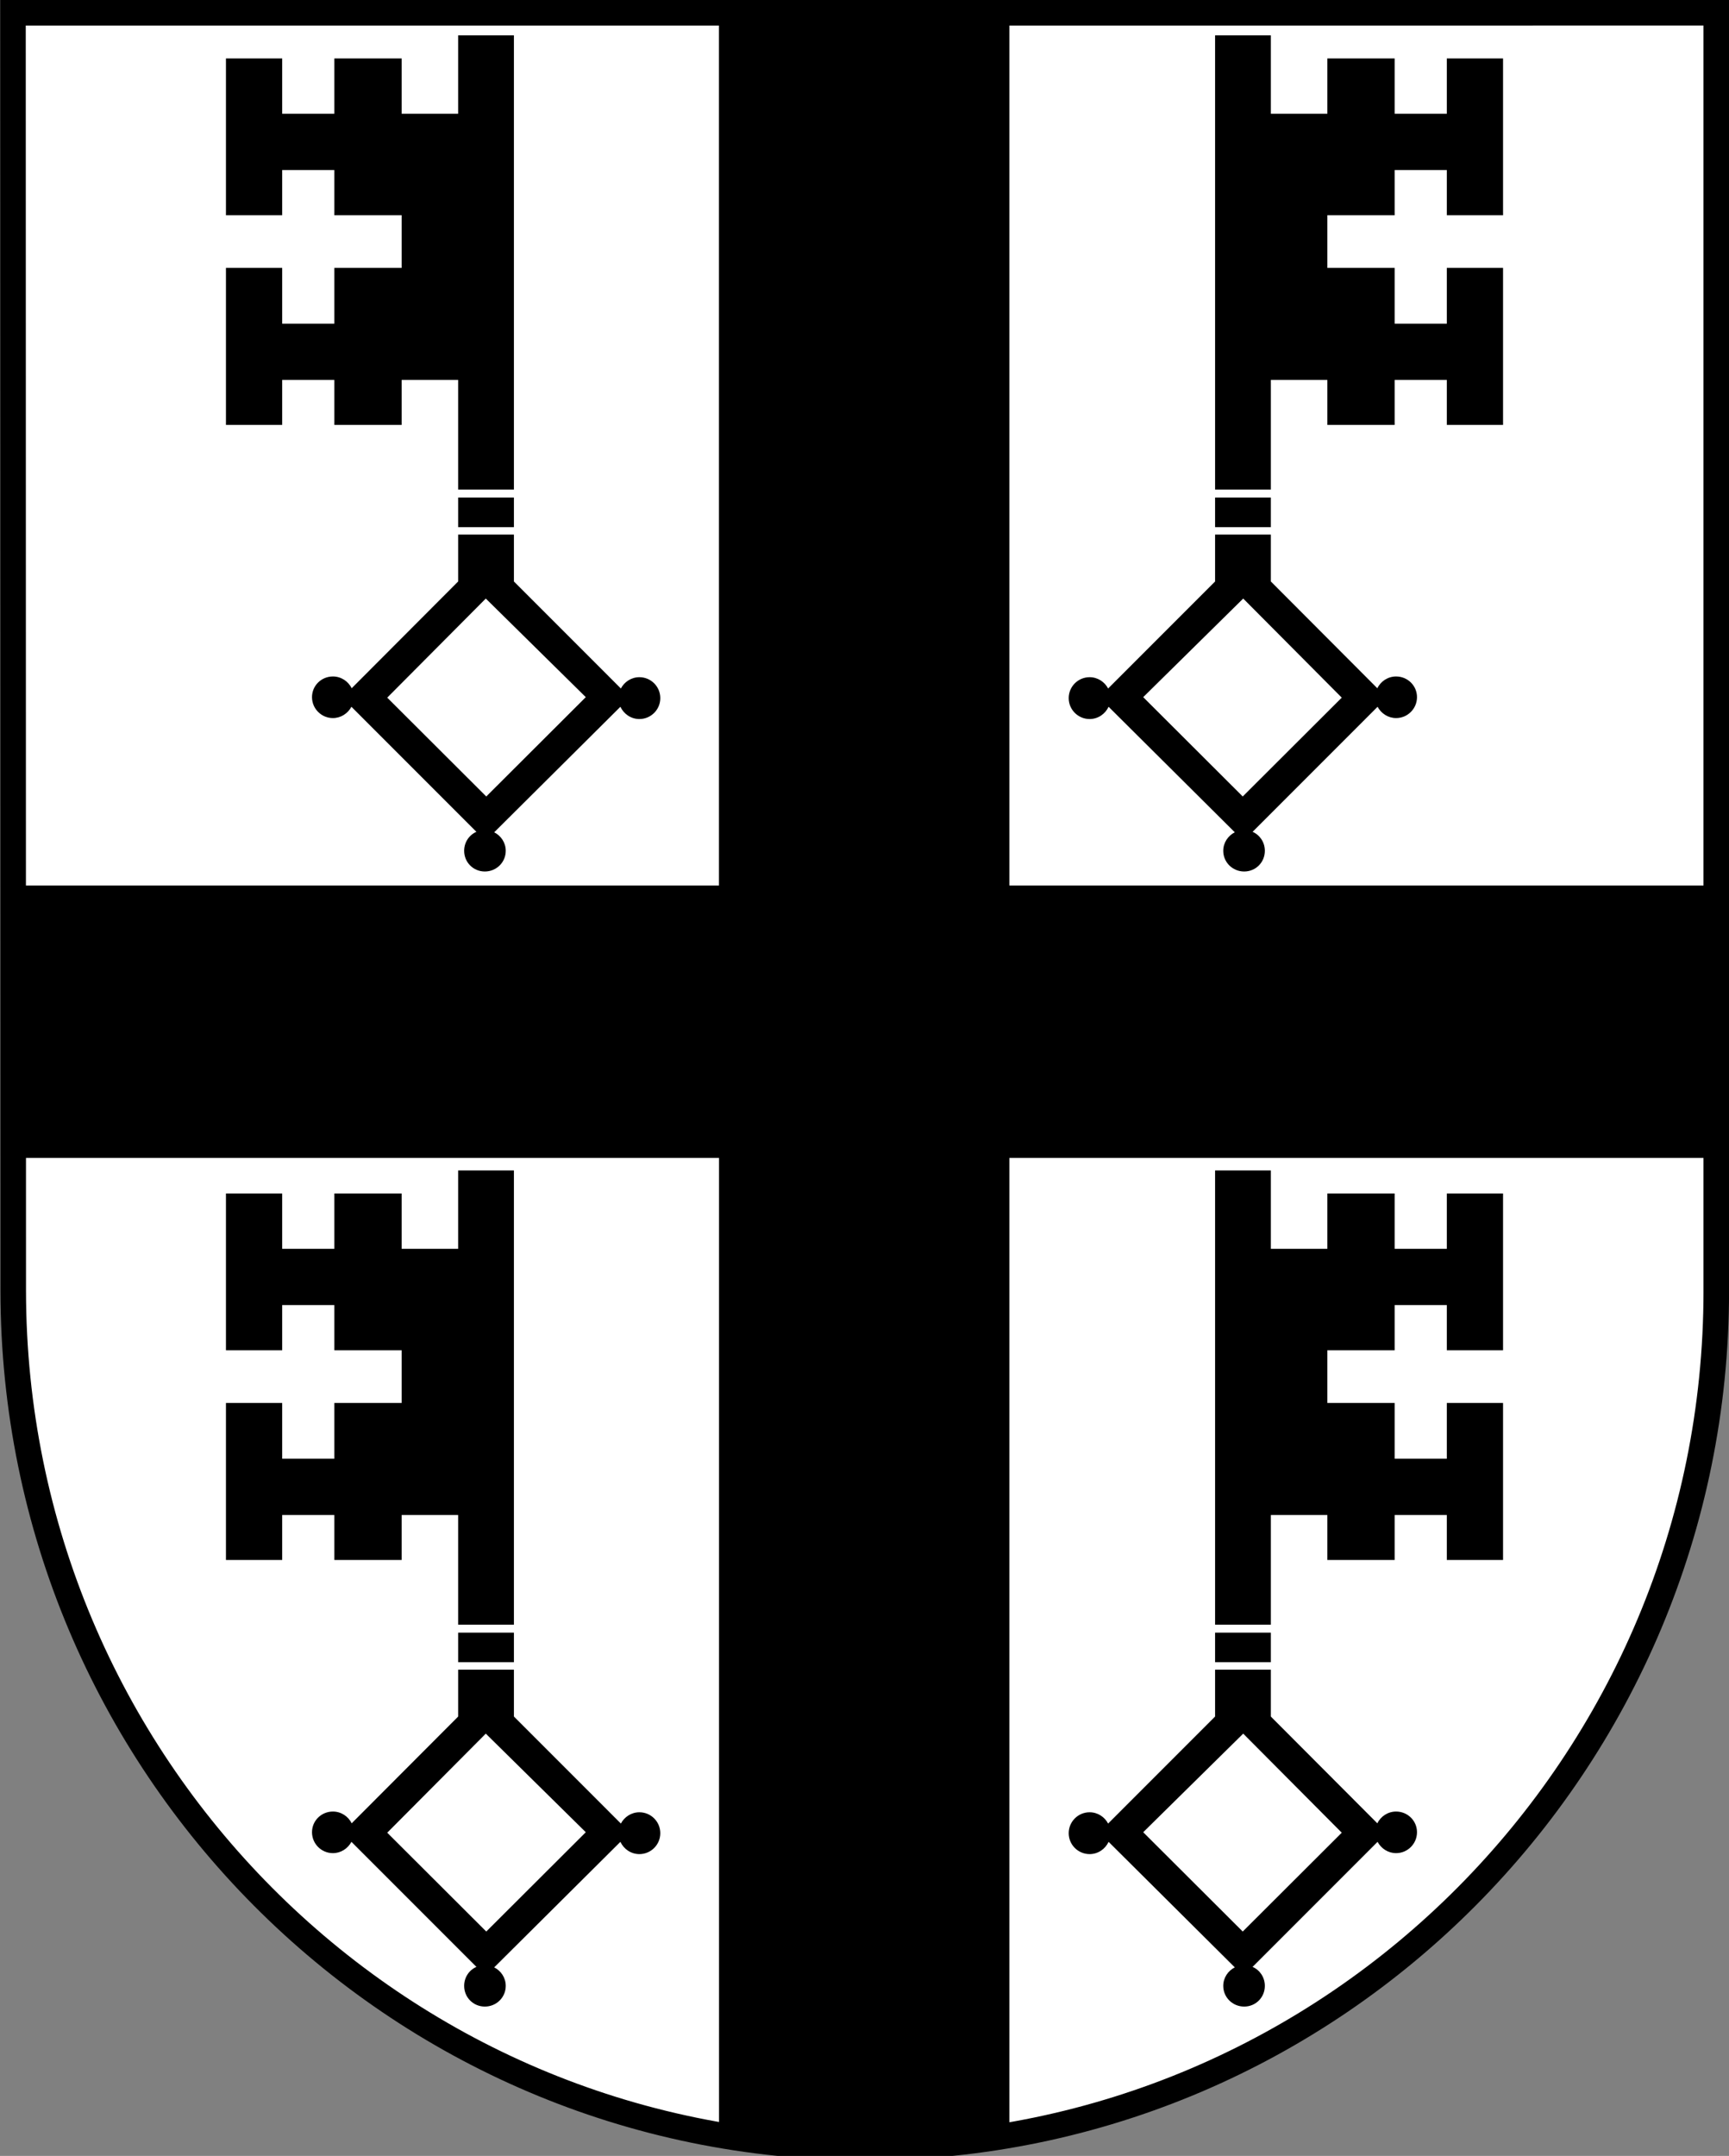 <?xml version="1.0"?>
<svg xmlns="http://www.w3.org/2000/svg" height="896.5" width="719.3" xmlns:xlink="http://www.w3.org/1999/xlink">
<rect width="100%" height="100%" fill="#808080" stroke="none"/>
<path d="m714 536.8v-531.5l-708.6 0.015 0.107 531.5c0.177 196.9 158.9 356.2 354.4 356.2s354.1-159.9 354.1-356.2z" stroke="#000" stroke-linecap="square" stroke-width="10.63" fill="#fff"/>
<path d="m299.1 5.315v362.9h-293.8l0.03 113.3h293.8v404c38.9 6.7 78.9 8.3 120.8 0v-404h294.1v-113.3h-294.1v-362.9z"/>
<g id="b">
<path id="a" d="m505.5 694.3v19.5l-44.5 44.5c-1.4-2.7-4.3-4.7-7.7-4.7-4.8 0-8.7 3.9-8.7 8.7s3.9 8.7 8.7 8.7c3.5 0 6.5-2.1 7.9-5.1l52.5 52.2c-2.8 1.4-4.8 4.3-4.8 7.7 0 4.8 3.9 8.6 8.7 8.6s8.6-3.8 8.6-8.6c0-3.6-2.1-6.6-5.1-7.9l52-52c1.5 2.8 4.4 4.7 7.7 4.7 4.8 0 8.7-3.9 8.7-8.7s-3.9-8.6-8.7-8.6c-3.4 0-6.4 2-7.8 4.9l-44.3-44.4v-19.5zm11.7 26.6 41 41.2-41.2 41.1-41.4-41.3zm-11.7-42h23.2v12.3h-23.2zm119.8-182.6h-23.4v23h-21.7v-23h-28v23h-23.5v-32.6h-23.2v188.9h23.2v-45.6h23.5v18.7h28v-18.7h21.7v18.7h23.4v-65.3h-23.4v23.2h-21.7v-23.2h-28v-21.9h28v-18.8h21.7v18.8h23.4z"/>
<use xlink:href="#a" y="-472"/>
</g>
<use xlink:href="#b" transform="matrix(-1 0 0 1 719.3 0)"/>
</svg>